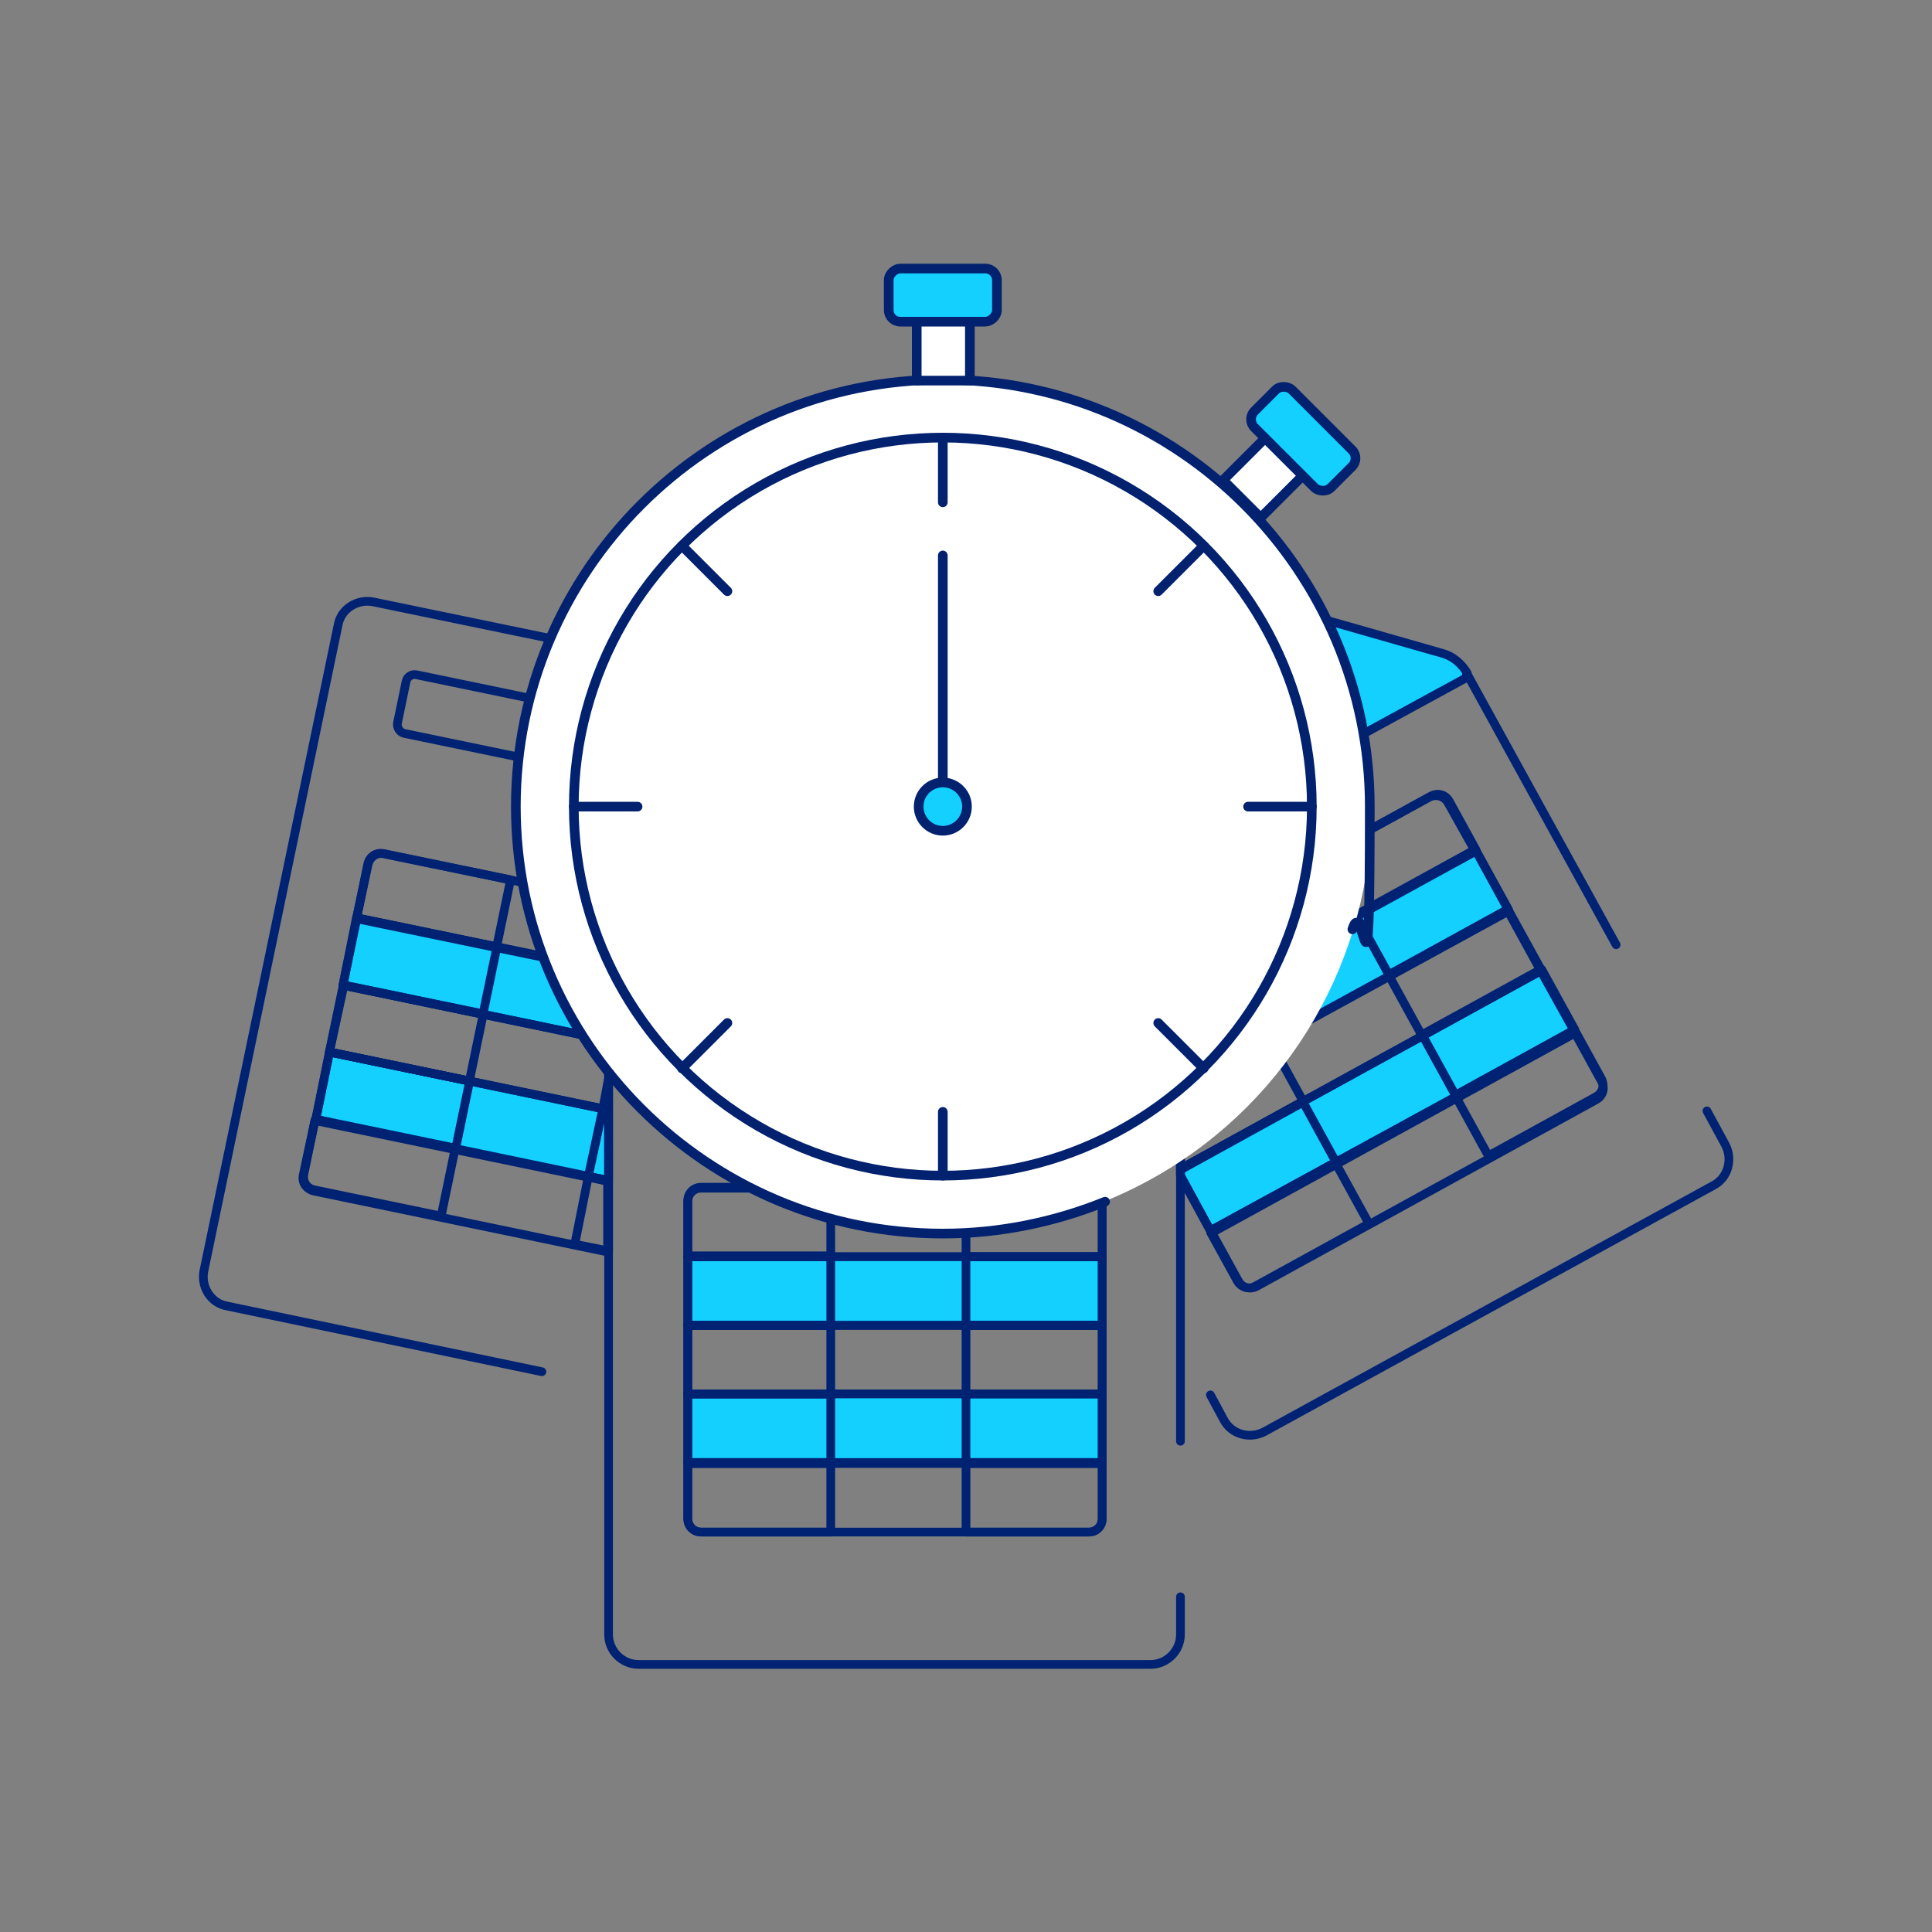 <?xml version="1.0" encoding="UTF-8"?>
<svg id="Layer_1" xmlns="http://www.w3.org/2000/svg" version="1.1" viewBox="0 0 200 200">
  <rect x="0" y="0" width="200" height="200" fill="#808080" stroke="none"/>
  <!-- Generator: Adobe Illustrator 29.0.0, SVG Export Plug-In . SVG Version: 2.1.0 Build 186)  -->
  <defs>
    <style>
      .st0, .st1 {
        fill: #13d0ff;
      }

      .st0, .st1, .st2, .st3, .st4 {
        stroke-linecap: round;
        stroke-linejoin: round;
      }

      .st0, .st4 {
        stroke: #002273;
        stroke-width: .9px;
      }

      .st1, .st2, .st3 {
        stroke: #02216e;
        stroke-width: 1px;
      }

      .st2, .st4 {
        fill: none;
      }

      .st5, .st3 {
        fill: #fff;
      }
    </style>
  </defs>
  <g>
    <g>
      <g>
        <path class="st4" d="M97.6,93.9l-3.8-6.9c-.8-1.5-.3-3.4,1.2-4.2l35.1-19.2"/>
        <path class="st4" d="M176.7,115l1.9,3.5c.8,1.5.3,3.4-1.2,4.2l-46.5,25.5c-1.5.8-3.4.3-4.2-1.2l-1.4-2.6"/>
        <path class="st4" d="M176.7,115"/>
        <line class="st4" x1="152" y1="70" x2="167.3" y2="97.8"/>
        <path class="st0" d="M151.9,69.7c-.6-1-1.5-1.8-2.7-2.1l-7.7-2.2-7.7-2.2c-1.1-.3-2.3-.2-3.4.3,0,0-.2.1-.3.2l7.2,13.2c.1.3.4.5.6.6.3,0,.6,0,.8-.2l13.2-7.2c0-.1,0-.2-.1-.3Z"/>
      </g>
      <g>
        <polygon class="st0" points="159.5 100.5 122.2 121 122.2 121.7 125.3 127.4 163 106.8 159.5 100.5"/>
        <path class="st0" d="M122.2,112.9l34-18.6-3.4-6.2-35,19.2,3.2,3.2c.7.7,1.1,1.6,1.3,2.5Z"/>
        <path class="st4" d="M115.2,104.8l2.5,2.5,35-19.2-2.8-5c-.4-.7-1.2-.9-1.9-.6l-35.2,19.3c-.1,0-.3.2-.4.3l2.7,2.7Z"/>
        <path class="st4" d="M125.8,116.7h40.1c.8,0,1.4.6,1.4,1.4v5.7h-42.9v-5.7c0-.8.6-1.4,1.4-1.4Z" transform="translate(331.7 155.5) rotate(151.2)"/>
        <path class="st4" d="M137.8,84.8h12.7c.8,0,1.4.6,1.4,1.4v5.7h-14.1v-7.1h0Z" transform="translate(-24.6 80.6) rotate(-28.8)"/>
        <rect class="st4" x="141.2" y="91" width="14.1" height="7.1" transform="translate(-27.2 83) rotate(-28.8)"/>
        <rect class="st4" x="144.6" y="97.2" width="14.1" height="7.1" transform="translate(-29.8 85.4) rotate(-28.8)"/>
        <path class="st4" d="M151.5,109.8h14.1v5.7c0,.8-.6,1.4-1.4,1.4h-12.7v-7.1h0Z" transform="translate(-35 90.2) rotate(-28.8)"/>
        <rect class="st4" x="148.1" y="103.5" width="14.1" height="7.1" transform="translate(-32.4 87.8) rotate(-28.8)"/>
        <path class="st4" d="M126.2,123.5h13.4c.8,0,1.4.6,1.4,1.4v5.7h-14.8v-7.1h0Z" transform="translate(311.8 174.1) rotate(151.2)"/>
        <path class="st4" d="M115.2,104.8l2.5,2.5,10.3-5.7-3.4-6.2-11.7,6.4c-.1,0-.3.2-.4.3l2.7,2.7Z"/>
        <path class="st4" d="M122.2,113.3v7.7l12.7-7-3.4-6.2-9.3,5.1c0,.1,0,.2,0,.3h0Z"/>
        <path class="st4" d="M122.2,113.3v7.7l37.3-20.5-3.4-6.2-34,18.6c0,.1,0,.2,0,.3h0Z"/>
        <path class="st4" d="M120.9,110.4c.7.7,1.1,1.6,1.3,2.5l9.3-5.1-3.4-6.2-10.3,5.7,3.2,3.2Z"/>
        <polygon class="st4" points="134.9 114.1 122.2 121.1 122.2 121.7 125.3 127.4 138.3 120.3 134.9 114.1"/>
      </g>
      <rect class="st4" x="102.4" y="78.7" width="29" height="6.2" rx=".9" ry=".9" transform="translate(-25 66.3) rotate(-28.8)"/>
    </g>
    <g>
      <path class="st4" d="M63,122.3l-30.4-6.3-1.2,5.6c-.2.8.3,1.5,1.1,1.7l30.4,6.3v-7.3Z"/>
      <polygon class="st0" points="63 114.9 34.1 108.9 32.7 115.9 63 122.2 63 114.9"/>
      <path class="st0" d="M63,100.9c0-.2,0-.3,0-.5l-26.1-5.4-1.4,7,27.5,5.7v-6.8Z"/>
      <g>
        <path class="st4" d="M56.1,142l-32.6-6.8c-1.7-.3-2.7-2-2.4-3.6l13.9-66.9c.3-1.7,2-2.7,3.6-2.4l39.2,8.1"/>
        <path class="st4" d="M79.8,139.8"/>
        <line class="st4" x1="90.2" y1="89.5" x2="89.5" y2="93.1"/>
        <path class="st0" d="M90.3,89.2c.2-1.1,0-2.3-.7-3.3l-4.4-6.7-4.4-6.7c-.6-1-1.6-1.7-2.8-1.9-.1,0-.2,0-.3,0l-3.1,14.7c0,.3,0,.6,0,.9.2.2.5.3.8.4l14.7,3.1c0-.1,0-.2,0-.3Z"/>
      </g>
      <path class="st4" d="M37.6,89.4h14.8v5.7c0,.8-.6,1.4-1.4,1.4h-13.4v-7.1h0Z" transform="translate(70.1 193.2) rotate(-168.3)"/>
      <rect class="st4" x="36.1" y="96.4" width="14.8" height="7.1" transform="translate(65.8 206.7) rotate(-168.3)"/>
      <rect class="st4" x="33.2" y="110.4" width="14.8" height="7.1" transform="translate(57.3 233.7) rotate(-168.3)"/>
      <rect class="st4" x="34.7" y="103.4" width="14.8" height="7.1" transform="translate(61.6 220.2) rotate(-168.3)"/>
      <path class="st4" d="M31.8,117.4h13.4c.8,0,1.4.6,1.4,1.4v5.7h-14.8v-7.1h0Z" transform="translate(53 247.3) rotate(-168.3)"/>
      <rect class="st4" x="41.3" y="72.6" width="29" height="6.2" rx=".9" ry=".9" transform="translate(16.5 -9.8) rotate(11.7)"/>
      <path class="st4" d="M66.1,97.8h14.1c0-.6-.5-1.2-1.1-1.3l-12.4-2.6-.8,3.9c0,0,.1,0,.2,0Z"/>
      <polygon class="st4" points="63 111.6 62.4 114.8 63 114.9 63 111.6"/>
      <polygon class="st4" points="63 122.3 60.9 121.8 59.5 128.8 63 129.5 63 122.3"/>
      <polygon class="st4" points="63 114.9 62.4 114.8 60.9 121.8 63 122.2 63 114.9"/>
      <polygon class="st4" points="63 107.7 35.6 102 34.1 108.9 63 114.9 63 107.7"/>
      <path class="st4" d="M66.1,97.8h14.1c0-.6-.5-1.2-1.1-1.3l-39.3-8.1c-.8-.2-1.5.3-1.7,1.1l-1.2,5.6,26.1,5.4c.2-1.5,1.5-2.6,3-2.6Z"/>
    </g>
    <g>
      <g>
        <path class="st4" d="M122.2,165.3v3.9c0,1.7-1.4,3.1-3.1,3.1h-53c-1.7,0-3.1-1.4-3.1-3.1v-68.3c0-1.7,1.4-3.1,3.1-3.1h40"/>
        <path class="st4" d="M122.2,165.3"/>
        <line class="st4" x1="122.2" y1="113.9" x2="122.2" y2="149.2"/>
        <path class="st0" d="M122.2,113.6c0-1.2-.5-2.3-1.3-3.1l-5.7-5.7-5.7-5.7c-.8-.8-1.9-1.3-3.1-1.3-.1,0-.2,0-.3,0v15c0,.3,0,.6.2.8.2.2.5.2.8.2h15c0-.1,0-.2,0-.3Z"/>
      </g>
      <g>
        <path class="st4" d="M72.6,123h40.1c.8,0,1.4.6,1.4,1.4v5.7h-42.9v-5.7c0-.8.6-1.4,1.4-1.4Z"/>
        <rect class="st0" x="71.2" y="130.1" width="42.9" height="7.1"/>
        <path class="st4" d="M72.6,151.5h40.1c.8,0,1.4.6,1.4,1.4v5.7h-42.9v-5.7c0-.8.6-1.4,1.4-1.4Z" transform="translate(185.3 310.1) rotate(180)"/>
        <rect class="st4" x="71.2" y="137.2" width="42.9" height="7.1" transform="translate(185.3 281.5) rotate(180)"/>
        <path class="st4" d="M100,123h12.7c.8,0,1.4.6,1.4,1.4v5.7h-14.1v-7.1h0Z"/>
        <rect class="st4" x="100" y="130.1" width="14.1" height="7.1"/>
        <rect class="st4" x="100" y="137.2" width="14.1" height="7.1"/>
        <path class="st4" d="M100,151.5h14.1v5.7c0,.8-.6,1.4-1.4,1.4h-12.7v-7.1h0Z"/>
        <path class="st4" d="M71.2,123h14.8v5.7c0,.8-.6,1.4-1.4,1.4h-13.4v-7.1h0Z" transform="translate(157.2 253) rotate(-180)"/>
        <rect class="st4" x="71.2" y="130.1" width="14.8" height="7.1" transform="translate(157.2 267.3) rotate(-180)"/>
        <rect class="st0" x="71.2" y="144.3" width="42.9" height="7.1"/>
        <rect class="st4" x="100" y="144.3" width="14.1" height="7.1"/>
        <rect class="st4" x="71.2" y="144.3" width="14.8" height="7.1" transform="translate(157.2 295.7) rotate(-180)"/>
        <rect class="st4" x="71.2" y="137.2" width="14.8" height="7.1" transform="translate(157.2 281.5) rotate(-180)"/>
        <path class="st4" d="M71.2,151.5h13.4c.8,0,1.4.6,1.4,1.4v5.7h-14.8v-7.1h0Z" transform="translate(157.2 310.1) rotate(-180)"/>
      </g>
      <rect class="st4" x="71.2" y="104.3" width="29" height="6.2" rx=".9" ry=".9"/>
    </g>
  </g>
  <g>
    <ellipse class="st5" cx="97.7" cy="83.4" rx="44.3" ry="44.2"/>
    <path class="st2" d="M114.4,124.4c-5.2,2.1-10.9,3.3-16.8,3.3-24.4,0-44.2-19.8-44.2-44.2s19.8-44.2,44.2-44.2,44.2,19.8,44.2,44.2-.6,8.7-1.8,12.7"/>
    <circle class="st2" cx="97.6" cy="83.5" r="38.2"/>
    <g>
      <line class="st2" x1="97.6" y1="45.3" x2="97.6" y2="52"/>
      <line class="st2" x1="97.6" y1="115.1" x2="97.6" y2="121.7"/>
    </g>
    <g>
      <line class="st2" x1="135.8" y1="83.5" x2="129.2" y2="83.5"/>
      <line class="st2" x1="66" y1="83.5" x2="59.4" y2="83.5"/>
    </g>
    <g>
      <line class="st2" x1="124.6" y1="110.6" x2="119.9" y2="105.9"/>
      <line class="st2" x1="75.3" y1="61.2" x2="70.6" y2="56.5"/>
    </g>
    <g>
      <line class="st2" x1="70.6" y1="110.6" x2="75.3" y2="105.9"/>
      <line class="st2" x1="119.9" y1="61.2" x2="124.6" y2="56.5"/>
    </g>
    <rect class="st3" x="94.9" y="33.2" width="5.5" height="6.2"/>
    <rect class="st1" x="94.9" y="24.8" width="5.5" height="11.2" rx="1.2" ry="1.2" transform="translate(128 -67.1) rotate(90)"/>
    <rect class="st3" x="128" y="46.4" width="5.5" height="6.2" transform="translate(73.3 -78) rotate(45)"/>
    <rect class="st1" x="132.1" y="39.7" width="5.5" height="11.2" rx="1.2" ry="1.2" transform="translate(262.3 -17.9) rotate(135)"/>
    <line class="st1" x1="97.6" y1="83.5" x2="97.6" y2="57.5"/>
    <circle class="st1" cx="97.6" cy="83.5" r="2.5"/>
  </g>
</svg>